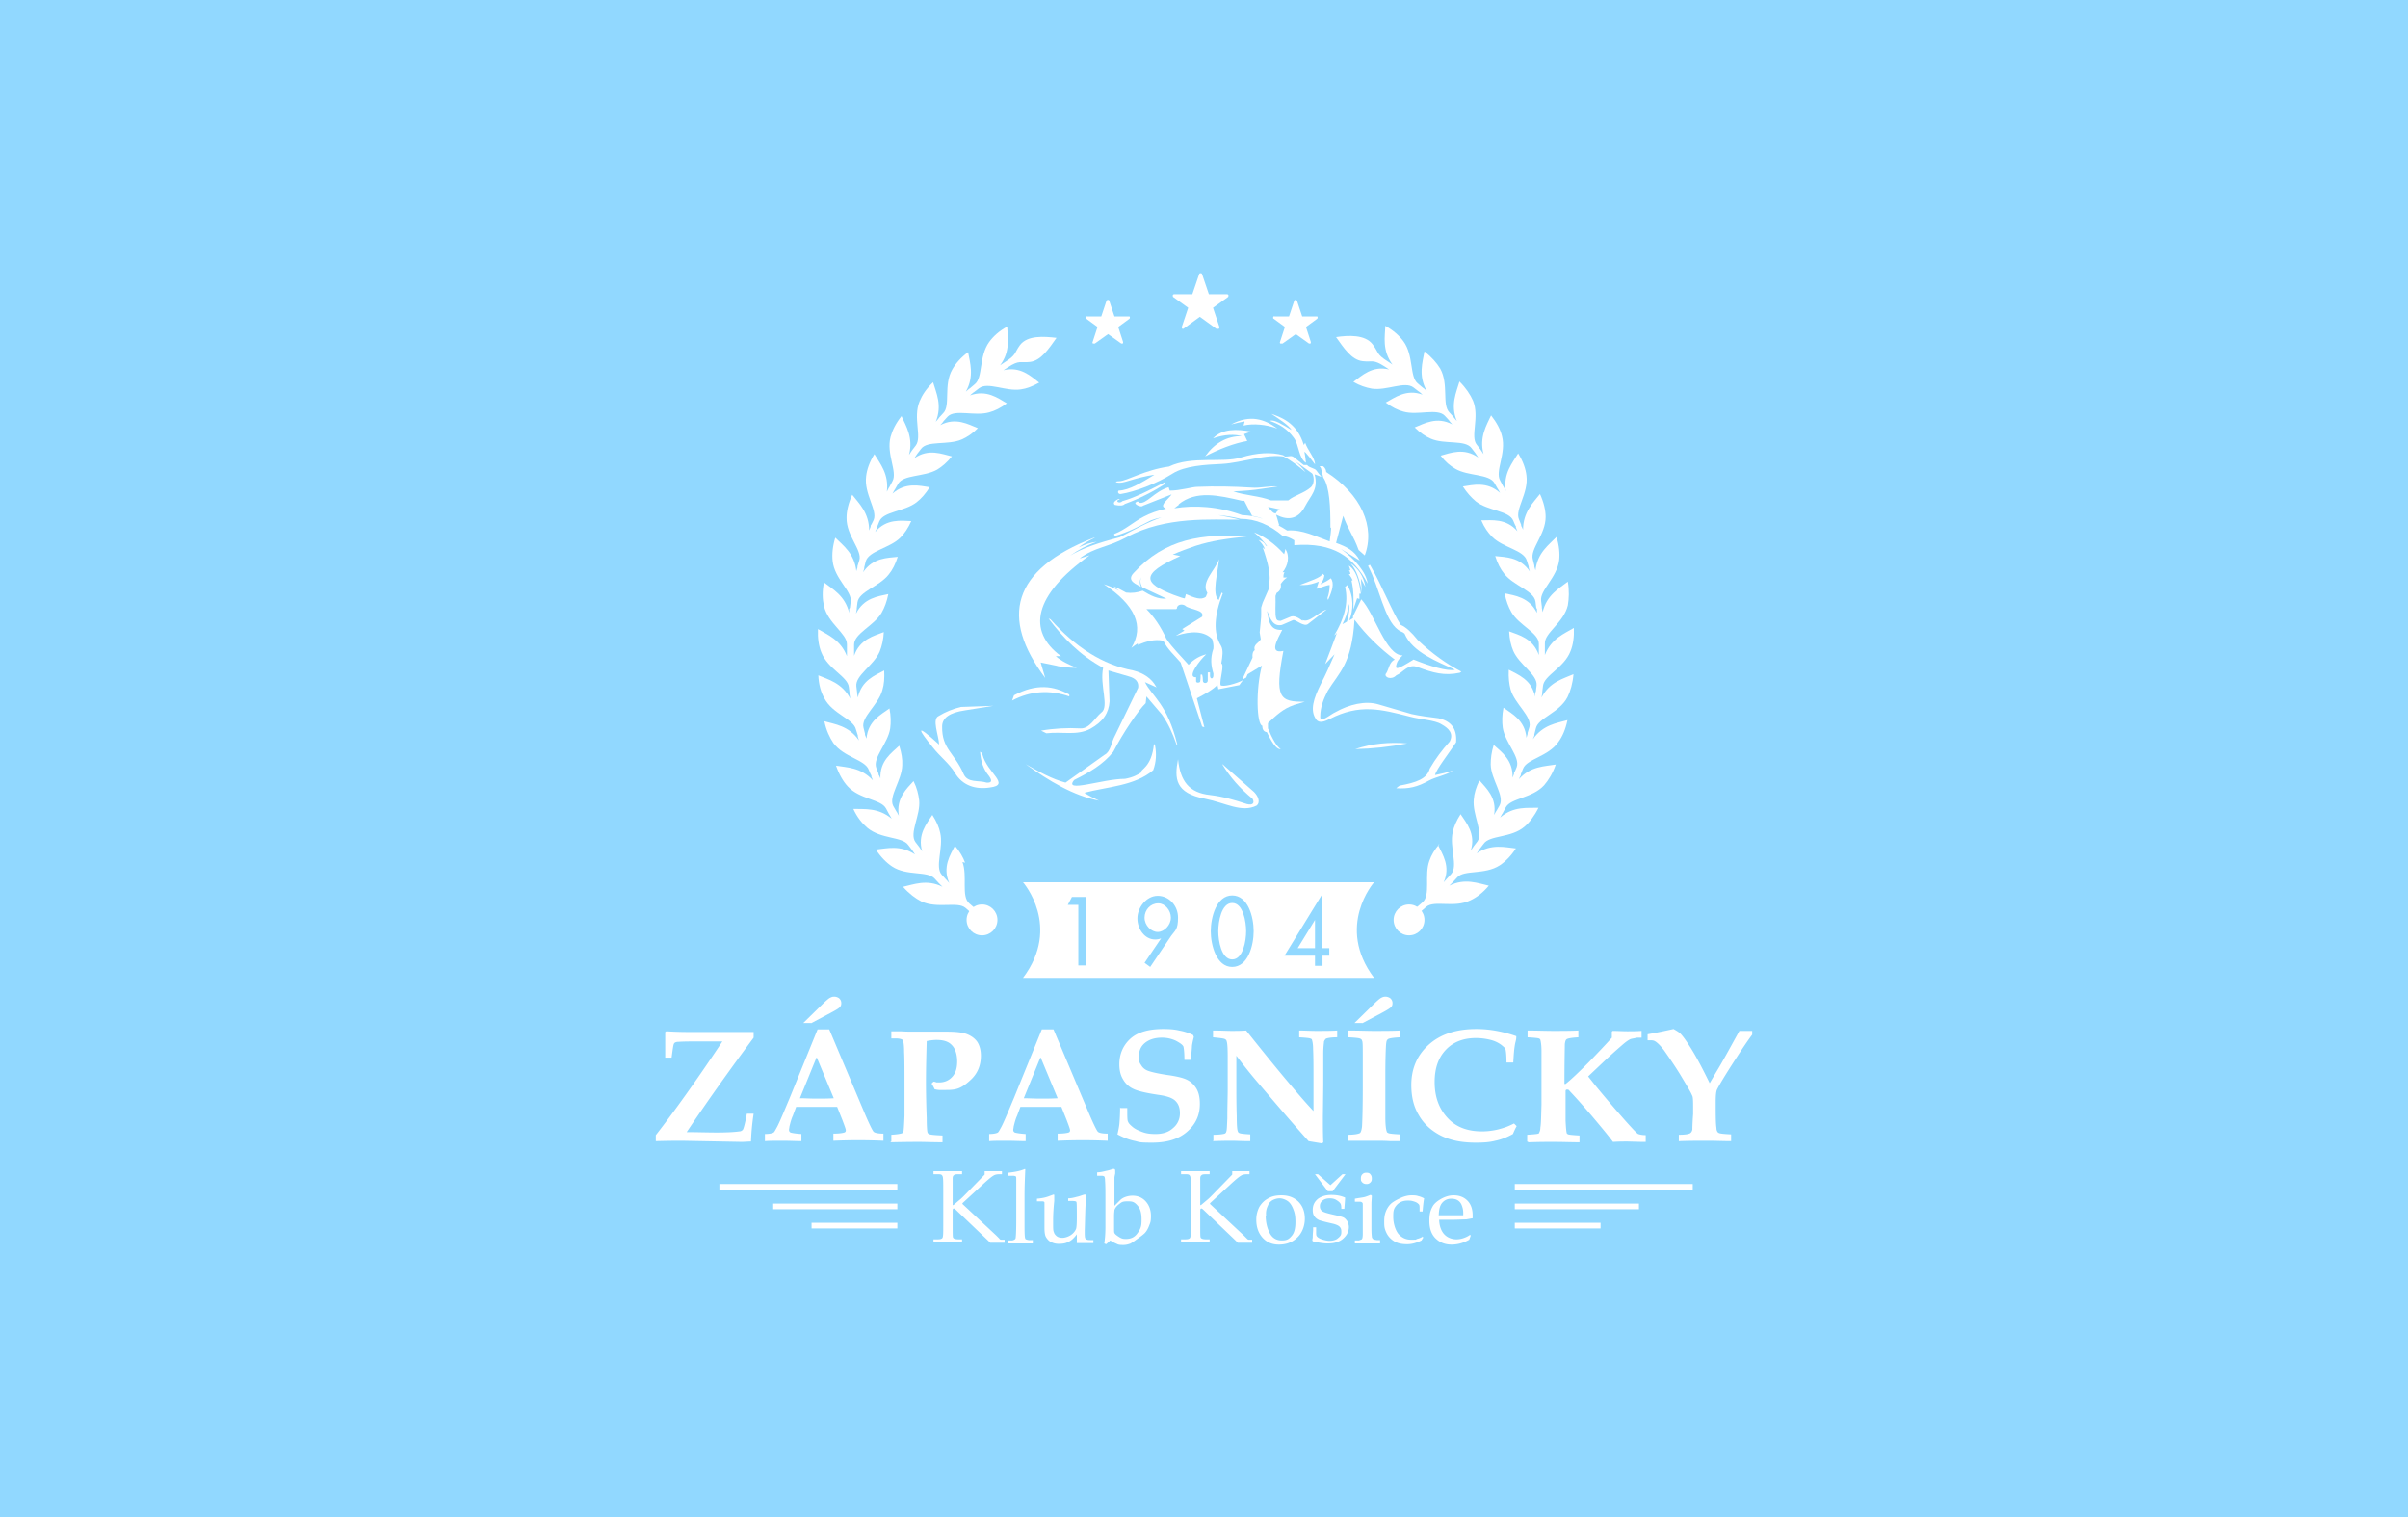 <svg xmlns="http://www.w3.org/2000/svg" viewBox="0 0 640 403.2"><!--Generator: Adobe Illustrator 29.8.1, SVG Export Plug-In . SVG Version: 2.1.1 Build 2)--><path fill="#91d8ff" d="M0 0h640v403.2H0z"/><g fill="#fff"><path fill-rule="evenodd" d="M255.8 229.1c1.4 3.8-.4 9.1 1.8 11l1.5 1.3c.9.7 0 2-1 1.2l-1.5-1.3c-2.1-1.8-7.4.3-11.7-1.7-1.6-.8-3.3-2.1-4.9-3.9 2.8-.6 6.3-2.1 10.5 0l-.8-.8-.2-.2-1.1-1.2c-1.9-2.1-7.4-.6-11.3-3.2-1.5-1-3-2.5-4.3-4.5 2.9-.3 6.5-1.3 10.4 1.3l-.6-.9-.2-.3-1-1.3c-1.6-2.3-7.2-1.5-10.9-4.6-1.4-1.2-2.7-2.8-3.7-5 2.9.1 6.6-.4 10.2 2.6l-.5-.9-.2-.3-.8-1.5c-1.3-2.5-7-2.4-10.2-5.9-1.2-1.3-2.3-3.2-3.1-5.5 2.8.5 6.6.4 9.8 3.9l-.4-1v-.3c-.1 0-.7-1.5-.7-1.5-1-2.7-6.6-3.3-9.4-7.1-1-1.5-1.9-3.4-2.4-5.8 2.8.8 6.5 1.2 9.2 5.1l-.3-1v-.3l-.5-1.6c-.6-2.8-6.2-4.1-8.4-8.3-.9-1.6-1.5-3.6-1.6-6.1 2.6 1.1 6.3 2 8.5 6.2l-.2-1.1v-.4l-.2-1.6c-.3-2.8-5.6-4.8-7.3-9.2-.7-1.7-1-3.8-.9-6.2 2.5 1.5 6 2.8 7.7 7.2v-3.2c0-2.8-5-5.5-6.1-10.1-.4-1.8-.5-3.9 0-6.3 2.3 1.8 5.6 3.5 6.7 8.1v-1.1c.1 0 .2-.3.2-.3l.2-1.6c.4-2.8-4.3-6-4.8-10.8-.2-1.8 0-3.9.7-6.2 2 2 5.1 4.2 5.6 8.9l.3-1v-.3l.5-1.6c.8-2.7-3.5-6.5-3.4-11.3 0-1.8.5-3.9 1.5-6.1 1.8 2.3 4.5 4.8 4.5 9.5l.4-1v-.3c.1 0 .8-1.5.8-1.5 1.1-2.6-2.6-6.9-2-11.6.2-1.8.9-3.8 2.2-5.9 1.5 2.5 3.9 5.3 3.3 10l.5-1 .2-.3.8-1.5c1.4-2.5-1.7-7.2-.5-11.8.5-1.8 1.4-3.6 2.9-5.5 1.2 2.6 3.2 5.8 2 10.3l.6-.9.2-.3 1-1.3c1.7-2.3-.8-7.3 1-11.7.7-1.7 1.8-3.4 3.6-5.1.8 2.8 2.5 6.1.7 10.5l.7-.8.2-.3 1.1-1.2c2-2 0-7.4 2.4-11.6.9-1.6 2.3-3.2 4.2-4.6.5 2.8 1.7 6.4-.6 10.5l.8-.7.3-.2 1.3-1.1c2.2-1.8 1-7.3 3.8-11.2 1.1-1.5 2.6-2.9 4.8-4.1.1 2.9.9 6.6-1.9 10.3l1.2-.8c3.2-2 2.5-2.4 4.1-4.6 2-2.6 6.3-2.3 9.7-1.9-2 2.8-4.1 6.1-7.1 6.4-2.6.3-2.7-.6-5.8 1.4l-1.2.8c4.5-1.1 7.3 1.6 9.5 3.3-1.8 1-3.4 1.6-4.9 1.8-4 .6-8.8-2.1-11.1-.3l-1.3 1-.3.2-.8.7c4.4-1.6 7.4.7 9.8 2.1-1.6 1.2-3.2 2-4.7 2.4-3.9 1.1-9-.9-11 1.1l-1.1 1.2-.2.3-.7.8c4.1-2.2 7.5-.2 10 .8-1.4 1.4-2.9 2.4-4.3 3-3.7 1.6-9.1.2-10.8 2.5l-1 1.3-.2.3-.6.9c3.8-2.7 7.4-1.1 10-.5-1.3 1.6-2.6 2.7-3.9 3.5-3.5 2-9 1.3-10.4 3.8l-.8 1.4-.2.3-.5.9c3.5-3.1 7.2-2.1 9.9-1.7-1.1 1.7-2.2 3-3.5 4-3.2 2.5-8.8 2.4-9.9 5.1l-.6 1.5v.3c-.1 0-.5 1-.5 1 3-3.6 6.9-3 9.6-2.9-.8 1.8-1.8 3.3-2.9 4.4-2.8 2.8-8.4 3.5-9.2 6.3l-.4 1.6v.3l-.3 1c2.6-3.9 6.5-3.8 9.2-4.1-.6 1.9-1.4 3.5-2.4 4.7-2.5 3.2-7.9 4.5-8.3 7.4l-.2 1.6v.3l-.2 1.1c2.1-4.2 5.9-4.6 8.6-5.2-.4 2-1 3.6-1.8 5-2 3.4-7.3 5.5-7.3 8.4v3c1.5-4.4 5.3-5.3 7.9-6.3-.1 2-.5 3.7-1.1 5.2-1.6 3.7-6.5 6.3-6.2 9.2l.2 1.6v.3l.2 1.1c1-4.6 4.6-5.9 7-7.2.1 2 0 3.7-.5 5.3-1.1 3.9-5.7 7.1-5 9.9l.4 1.6v.3l.4 1c.4-4.7 3.9-6.4 6.1-8 .4 2 .4 3.7.2 5.3-.6 4-4.7 7.8-3.7 10.5l.6 1.5v.3c.1 0 .5 1 .5 1-.2-4.7 3-6.8 5-8.7.6 1.9.9 3.6.8 5.2-.1 4-3.7 8.3-2.4 10.8l.8 1.4.2.3.5.9c-.8-4.6 2.1-7.2 3.9-9.2.9 1.8 1.3 3.5 1.5 5.1.4 4-2.7 8.7-1 11.1l1 1.3.2.3.6.9c-1.3-4.5 1.2-7.4 2.7-9.7q1.65 2.55 2.1 4.8c.9 3.9-1.5 9 .4 11.1l1.1 1.2.2.2.7.8c-1.9-4.3.3-7.5 1.5-9.9 1.3 1.5 2.2 3.1 2.7 4.5Z"/><circle cx="261" cy="244.5" r="4.1"/><path fill-rule="evenodd" d="M382.2 224.6c1.2 2.5 3.4 5.7 1.5 9.9l.7-.8.2-.2 1.1-1.2c1.9-2.1-.5-7.2.4-11.1q.45-2.25 2.1-4.8c1.5 2.3 4.1 5.2 2.7 9.7l.6-.9.2-.3 1-1.3c1.6-2.4-1.4-7.1-1-11.1.1-1.6.6-3.2 1.5-5.1 1.8 2.1 4.7 4.6 3.9 9.2l.5-.9.2-.3.8-1.4c1.3-2.6-2.3-6.8-2.4-10.8 0-1.6.2-3.3.8-5.2 2 1.8 5.2 4 5 8.7l.4-1v-.3c.1 0 .7-1.5.7-1.5 1-2.7-3.1-6.5-3.7-10.5-.2-1.5-.2-3.3.2-5.3 2.2 1.6 5.7 3.3 6.1 8l.3-1v-.3l.5-1.6c.7-2.8-3.9-6.1-5-9.9-.4-1.5-.6-3.2-.5-5.3 2.4 1.3 6.1 2.6 7 7.2v-1.1c.1 0 .2-.3.2-.3l.2-1.6c.3-2.9-4.6-5.5-6.2-9.2-.6-1.4-1-3.1-1.1-5.2 2.6 1 6.3 1.8 7.9 6.3v-3c0-2.9-5.3-4.9-7.3-8.4-.8-1.4-1.4-3-1.8-5 2.7.6 6.5 1 8.6 5.2v-1.1c-.1 0-.2-.3-.2-.3l-.2-1.6c-.4-2.9-5.8-4.2-8.3-7.4-1-1.2-1.8-2.8-2.4-4.7 2.7.3 6.6.2 9.2 4.1l-.3-1v-.3l-.5-1.6c-.8-2.8-6.3-3.4-9.2-6.3-1.1-1.1-2.1-2.5-2.9-4.4 2.7 0 6.6-.6 9.6 2.9l-.4-1v-.3c-.1 0-.7-1.5-.7-1.5-1.1-2.7-6.7-2.6-9.9-5.1-1.2-1-2.4-2.3-3.5-4 2.7-.4 6.4-1.4 9.9 1.7l-.5-.9-.2-.3-.8-1.4c-1.4-2.5-7-1.8-10.4-3.8-1.4-.8-2.7-1.9-3.9-3.5 2.6-.7 6.2-2.2 10 .5l-.6-.9-.2-.3-1-1.3c-1.7-2.3-7.1-.9-10.8-2.5-1.4-.6-2.9-1.6-4.3-3 2.5-1 5.9-3 10-.8l-.7-.8-.2-.3-1.1-1.2c-2-2.1-7.2 0-11-1.1-1.5-.4-3.1-1.2-4.7-2.4 2.4-1.3 5.5-3.7 9.8-2.1l-.8-.7-.3-.2-1.3-1c-2.3-1.8-7.1.9-11.1.3-1.6-.3-3.2-.8-4.9-1.8 2.2-1.6 5-4.4 9.5-3.3l-1.2-.8c-3.1-2-3.2-1.1-5.8-1.4-3-.3-5.1-3.6-7.1-6.4 3.3-.5 7.7-.7 9.7 1.9 1.7 2.2.9 2.6 4.1 4.6l1.2.8c-2.8-3.8-2-7.4-1.9-10.3 2.1 1.2 3.7 2.6 4.8 4.1 2.8 3.8 1.6 9.4 3.8 11.2l1.3 1.1.3.2.8.7c-2.3-4.1-1.1-7.6-.6-10.5 1.9 1.5 3.3 3.1 4.2 4.6 2.3 4.2.4 9.5 2.4 11.6l1.1 1.2.2.3.7.8c-1.8-4.3-.1-7.7.7-10.5 1.7 1.7 2.9 3.5 3.6 5.1 1.8 4.4-.8 9.5 1 11.7l1 1.3.2.3.6.9c-1.2-4.5.8-7.7 2-10.3 1.5 1.9 2.5 3.8 2.9 5.5 1.2 4.6-1.9 9.3-.5 11.8l.8 1.5.2.3.5 1c-.7-4.7 1.8-7.5 3.3-10 1.3 2.1 2 4.1 2.2 5.9.6 4.7-3.1 9-2 11.6l.6 1.5v.3c.1 0 .5 1 .5 1 0-4.7 2.7-7.2 4.5-9.5 1 2.2 1.5 4.3 1.5 6.1 0 4.7-4.2 8.5-3.4 11.3l.4 1.6v.3l.3 1c.5-4.7 3.6-6.8 5.6-8.9.7 2.3.9 4.4.7 6.2-.6 4.7-5.2 8-4.8 10.8l.2 1.6v.3l.2 1.1c1.1-4.6 4.4-6.3 6.7-8.1.4 2.4.3 4.5 0 6.3-1.1 4.6-6.2 7.3-6.1 10.1v3.1c1.7-4.4 5.2-5.7 7.7-7.2.1 2.4-.2 4.5-.9 6.2-1.7 4.4-7 6.4-7.3 9.2l-.2 1.6v.4l-.2 1.1c2.2-4.2 5.8-5 8.5-6.2-.2 2.4-.8 4.5-1.6 6.1-2.2 4.2-7.8 5.5-8.4 8.3l-.4 1.6v.3l-.4 1c2.7-3.9 6.4-4.3 9.2-5.1-.5 2.4-1.3 4.3-2.4 5.8-2.7 3.9-8.4 4.5-9.4 7.1l-.6 1.5v.3c-.1 0-.5 1-.5 1 3.1-3.5 6.9-3.4 9.8-3.9-.8 2.3-1.9 4.1-3.1 5.5-3.2 3.5-8.9 3.4-10.2 5.9l-.8 1.5-.2.3-.5.9c3.6-3.1 7.3-2.5 10.2-2.6-1.1 2.2-2.4 3.9-3.7 5-3.6 3.1-9.3 2.2-10.9 4.6l-1 1.3-.2.3-.6.9c3.9-2.6 7.5-1.6 10.4-1.3-1.3 2-2.8 3.5-4.3 4.5-4 2.6-9.5 1.1-11.3 3.2l-1.1 1.2-.2.2-.8.8c4.2-2.1 7.7-.6 10.5 0-1.6 1.9-3.2 3.1-4.9 3.9-4.3 2.1-9.5-.1-11.7 1.7l-1.5 1.3c-1 .8-1.9-.5-1-1.2l1.5-1.3c2.2-1.9.4-7.2 1.8-11q.75-2.25 2.7-4.5Z"/><circle cx="374.5" cy="244.5" r="4.1"/><path d="M174.3 303.4v-1.7c4.6-5.9 10.6-14.2 17.7-24.9h-5.2c-2.8 0-4.9 0-6.4.1-.7 0-1.1.2-1.2.4-.2.2-.3.9-.5 2.3l-.2 1.5h-1.7v-6.8l.3-.2c3 .2 5.6.2 7.9.2h15.3v1.5c-6.1 8.2-12.1 16.6-17.8 25.1 2.9 0 5.5.1 8 .1s4.6-.1 6-.3c.4 0 .7-.2.9-.4s.5-1.3.9-3.2l.2-1.1h1.8c-.3 2-.6 4.5-.7 7.4-.8 0-1.7.1-2.5.1l-15.8-.3c-1.1 0-3.4 0-7 .1Zm28.9-2c1.3 0 2.1-.2 2.4-.4.2-.1.5-.7 1-1.6.9-1.8 1.9-4.3 3.3-7.6l7.4-18.2h3.1l9.5 22.5c1.2 2.8 2 4.4 2.3 4.7s1.2.5 2.6.5v1.9c-4.4-.2-8.9-.2-13.3 0v-1.9c1.7 0 2.6-.2 2.9-.3s.4-.3.4-.6-.3-1.1-.9-2.7l-1.4-3.5h-10.9l-.9 2.4c-.3.6-.6 1.6-.9 2.9 0 .3-.1.5-.1.8s.1.5.4.7c.3.1 1.3.3 2.9.4v1.9c-1.4 0-3.1-.1-5.1-.1s-3.5 0-4.6.1v-1.9Zm13.8-20.3-4.4 10.8c1.3 0 2.7.1 4.3.1s3.2 0 4.7-.1l-4.5-10.8Zm-1.4-9.2h-2.1l4.8-4.7c1.1-1.1 1.9-1.8 2.3-2 .6-.3.8-.3 1.2-.3s1 .2 1.3.5.5.7.5 1.2-.1.8-.4 1.1c-.4.4-1.1.8-2.6 1.6l-5.1 2.7Zm21.3 31.5v-1.8c1.7-.1 2.6-.3 2.8-.4.2 0 .3-.3.4-.4.1-.3.2-1.8.3-4.3v-7.4c0-4.5 0-7.6-.1-9.5 0-1.9-.2-3-.4-3.2s-.8-.4-1.8-.4h-1.2v-1.9h2.4c1.5.1 2.6.1 3.5.1h8.8c2.5 0 4.3.2 5.5.7q1.8.75 2.7 2.1.9 1.5.9 3.6c0 2.6-.9 4.8-2.8 6.5-2.8 2.6-4.2 2.6-7 2.6h-1.2c-.4 0-.9-.1-1.3-.2-.2-.5-.5-1-.8-1.5l.5-.5c.3 0 .6.1.8.2h.7c1.4 0 2.6-.5 3.5-1.5s1.3-2.3 1.3-4.1-.5-3.4-1.4-4.3c-.9-1-2.3-1.4-4.1-1.4-.7 0-1.6.1-2.6.3-.1 3.6-.2 7.3-.2 10.9 0 1 0 4.2.2 9.6 0 2.1.1 3.4.2 3.7 0 .2.2.4.4.5.3.2 1.5.3 3.6.4v1.8c-2.5 0-4.6-.1-6.2-.1-.8 0-3.3 0-7.7.1Zm25.9-2c1.3 0 2.1-.2 2.4-.4.2-.1.5-.7 1-1.6.9-1.8 1.9-4.3 3.3-7.6l7.4-18.2h3.1l9.5 22.5c1.2 2.8 2 4.4 2.3 4.7s1.2.5 2.6.5v1.9c-4.4-.2-8.9-.2-13.3 0v-1.9c1.7 0 2.6-.2 2.9-.3s.4-.3.4-.6-.3-1.1-.9-2.7l-1.4-3.5h-10.9l-.9 2.4c-.3.6-.6 1.6-.9 2.9 0 .3-.1.5-.1.8s.1.5.4.7c.3.1 1.3.3 2.9.4v1.9c-1.4 0-3.1-.1-5.1-.1s-3.5 0-4.6.1v-1.9Zm13.7-20.3-4.4 10.8c1.3 0 2.7.1 4.3.1s3.2 0 4.7-.1l-4.5-10.8Zm21.3 13.4h1.8c0 2.1 0 3.3.2 3.6.2.5.5.8 1.2 1.4s1.6 1 2.7 1.4 2.2.5 3.4.5c2 0 3.5-.5 4.7-1.6 1.2-1 1.8-2.4 1.8-3.9s-.4-2.5-1.2-3.3-2.3-1.3-4.5-1.6c-3.3-.5-5.5-1-6.7-1.6-1.1-.5-2.1-1.4-2.7-2.5-.7-1.1-1-2.5-1-4 0-2.6.9-4.9 2.8-6.7s4.8-2.7 8.9-2.7c1.6 0 3 .1 4.2.4 1.2.2 2.5.6 3.7 1.2l.2.5c-.2.8-.4 1.6-.5 2.4 0 .7-.2 1.9-.2 3.7h-1.8c0-2.1-.2-3.4-.3-3.6-.3-.5-.9-.9-2-1.5-1.1-.5-2.3-.8-3.7-.8-1.9 0-3.4.5-4.5 1.4s-1.6 2.1-1.6 3.6.2 1.7.6 2.3q.6 1.05 1.8 1.5c.8.3 2.4.7 5 1.1 2.3.3 3.9.7 4.7 1 1.4.5 2.4 1.4 3.1 2.5s1 2.5 1 4.2c0 3-1.1 5.4-3.4 7.4s-5.4 2.9-9.3 2.9-3.3-.2-4.8-.5c-1.4-.3-2.9-.9-4.4-1.7.2-.9.4-1.8.5-2.7.1-1.1.2-2.6.2-4.5Zm24.7 8.9v-1.8c1.7 0 2.7-.2 3-.3.2-.1.4-.3.4-.5.2-.3.2-1.5.3-3.5 0-3.4.1-5.9.1-7.6v-8.9c0-2.3-.1-3.7-.3-4.1 0-.2-.2-.4-.4-.5-.3-.2-1.3-.3-3.2-.5v-1.8c2.2 0 3.8.1 4.8.1 1.2 0 2.5 0 4-.1 3.6 4.5 7.2 9 10.9 13.4 2.7 3.2 5 5.9 7 8V287c0-3.1 0-5.9-.1-8.1 0-1.4-.2-2.2-.3-2.5 0-.2-.2-.3-.5-.4s-1.2-.2-2.9-.3v-1.8c1.5 0 3 .1 4.5.1 2.1 0 3.9 0 5.6-.1v1.8c-1.6 0-2.5.2-2.8.3-.2 0-.3.2-.4.3s-.2.3-.3.5c0 .3-.2 1.4-.2 3.2v8.4l-.1 8.4c0 2.3 0 4.5.1 6.8l-.3.3-3.6-.6c-3.6-4-7.9-9-13-15-2.6-3-4.6-5.6-6.2-7.7v8.1c0 2.2 0 4.9.1 8 0 2.3.1 3.6.3 4 0 .2.2.3.3.4.3.2 1.3.3 3 .4v1.8c-2.3 0-3.9-.1-4.8-.1-.8 0-2.5 0-5.2.1Zm35.8 0v-1.8c1.9 0 3-.3 3.2-.5s.4-.8.5-1.7c.1-1.8.2-5.3.2-10.3v-8.4c0-2.5 0-3.9-.2-4.1 0-.2-.2-.4-.4-.5-.3-.2-1.4-.3-3.2-.4v-1.8c2.9 0 5.1.1 6.6.1 2.6 0 5 0 7.1-.1v1.8c-1.9.1-3 .3-3.2.5-.4.3-.4.6-.5 1.3-.1 1.3-.2 4.1-.2 8.1V297c0 2.1.2 3.4.4 3.8 0 .2.3.3.5.4.3.1 1.2.2 2.9.3v1.8h-2.5c-1.4-.1-2.8-.1-4.2-.1h-7.1v.1Zm3.8-31.5H360l4.8-4.7c1.1-1.1 1.9-1.8 2.3-2 .6-.3.8-.3 1.2-.3s1 .2 1.3.5.5.7.5 1.2-.1.8-.4 1.1-1.1.8-2.6 1.6L362 272Zm40.5 26.9.5.5c-.4.7-.7 1.4-1 2.1-1.6.9-3.2 1.5-4.7 1.8-1.5.4-3.2.5-5.2.5-3.7 0-6.7-.6-9.3-1.9-2.5-1.3-4.5-3.1-5.8-5.4-1.4-2.3-2-5-2-8 0-4.3 1.5-7.9 4.6-10.7s7.3-4.2 12.7-4.2c3.6 0 7.2.7 10.6 1.9v.3c0 .7-.3 1.4-.4 2.2-.2 1.2-.3 2.7-.4 4.5h-1.8c0-2.2-.2-3.4-.3-3.6 0-.2-.5-.6-1.1-1.1-.7-.5-1.6-1-2.8-1.3a16 16 0 0 0-3.9-.5c-3.3 0-6 1-8 3.1s-3 4.9-3 8.6c0 4 1.2 7.2 3.6 9.7 2.2 2.3 5.2 3.4 9 3.4 1.5 0 2.9-.2 4.2-.5 1.9-.5 2.7-.8 4.3-1.6Zm3.3 4.6v-1.8c1.7-.1 2.7-.2 2.9-.3.2 0 .3-.2.3-.3.1-.2.3-.6.3-1.3.2-1.1.2-3.1.3-6.1v-14.2c0-1.7-.2-2.7-.3-3 0-.2-.2-.3-.4-.4q-.45-.15-3-.3v-1.8c2.5 0 4.8.1 6.8.1s4.6 0 6.7-.1v1.8c-1.8.1-2.8.3-3.1.5s-.4.6-.5 1.3c0 .9-.1 4.4-.1 10.6h.3c1.4-1.1 3.4-3 6.1-5.7 2.6-2.7 4.7-4.9 6.2-6.6v-1.6l.2-.2c1.3 0 2.6.1 3.9.1 1.1 0 2.4 0 3.8-.1v1.8h-1.2c-.9.2-1.6.3-1.8.4-.6.3-1.3.8-2.2 1.6-1.4 1.2-3.2 2.8-5.3 4.8l-3.7 3.5 1.9 2.4c2.3 2.8 5 6 8.1 9.5 1.8 2 2.9 3.2 3.3 3.4.3.1.9.3 2 .3v1.8h-1.1l-3.7-.1c-1 0-2.3 0-3.9.1-1.1-1.5-3-3.8-5.7-7-1.9-2.2-3.8-4.4-5.8-6.5-.2-.3-.4-.4-.5-.4h-.2c-.2 0-.3 0-.4.3v8c.1 1.9.2 2.9.3 3.2 0 .2.2.3.4.4q.45.15 3 .3v1.8c-2.1 0-4.4-.1-6.9-.1s-3.5 0-6.6.1Zm40.3 0v-1.8c1.4 0 2.4-.1 3-.4.3-.2.5-.5.6-1 0-.1 0-1.5.2-4.1v-1.5c0-1.9 0-3.1-.3-3.5-.3-.8-1.4-2.6-3.2-5.6-1.8-2.9-3.3-5-4.2-6.3-1-1.3-1.8-2.1-2.5-2.5-.2-.1-.5-.2-.9-.2h-1v-1.6c2.3-.4 4.6-.9 6.9-1.4.7.4 1.4.8 1.8 1.2q1.05 1.05 3 4.2t4.8 9l1.7-2.9c1.6-2.6 3.6-6.3 6.2-11h3.4v1c-.7.9-2.1 2.9-4.1 6-3.2 4.9-4.9 7.8-5.3 8.7-.2.5-.3 1.6-.3 3.2 0 3.3 0 5.6.2 6.9 0 .7.3 1.2.6 1.3.3.2 1.4.3 3.3.4v1.8c-2.1 0-4.1-.1-6.2-.1-2.3 0-4.8 0-7.6.1ZM255.8 320l9 8.4.8.8c.1.2.3.3.5.3h.9v.8h-3.8l-9.1-8.7c-.3-.3-.5-.4-.6-.4-.2 0-.3.2-.3.5v4c0 2 0 3 .1 3.2.1.3.6.5 1.4.5h1v.8h-7.6v-.8h1.1c.7 0 1.1-.1 1.3-.4.2-.4.2-1.4.2-3.4v-8.9c0-2.4 0-3.8-.2-4.1-.2-.5-.6-.5-1.3-.5h-1.1v-.8h7.6v.8h-1.1c-.6 0-1 .1-1.1.3-.2.1-.3.4-.3.8v7.1h.2c.6-.5 1.3-1.1 1.9-1.6.9-.8 1.7-1.7 2.6-2.6l3.8-3.9v-.9h4.6v.8h-.7c-.6 0-1.2.1-1.6.4-.4.2-1.5 1.1-3.1 2.6l-5.1 4.7Zm16.7-9.2c-.1 2.3-.2 4.7-.2 7v6.8c0 2.7 0 4.2.2 4.6 0 .2.4.3.9.4h1.1v.9h-6.6v-.8h1.1c.5-.1.8-.3.9-.5.1-.3.2-1.9.2-4.7v-11c0-.4 0-.7-.1-.8s-.4-.2-.9-.2H268v-.8c1.8-.2 3.3-.5 4.4-1l.2.2Zm13.7 19.6V328c.1 0-.6.8-.6.8-.6.7-1.2 1.1-1.9 1.4-.6.3-1.4.4-2.3.4s-1.5-.2-2.1-.5-1-.8-1.3-1.3-.4-1.4-.4-2.5v-6.7c-.1-.3-.4-.3-.8-.3h-1.2v-.7c1.2-.1 2.3-.3 3.3-.7l1.1-.4c.2 0 .2.1.2.3v1.4c-.2 1.9-.3 3.6-.3 5.2 0 2.4 0 2.6.2 3.1.1.4.4.8.8 1.1s.9.4 1.5.4 1.6-.3 2.3-.8 1.1-1.1 1.3-1.6c.1-.3.2-1.2.2-2.8 0-2.6 0-4-.1-4.3 0-.2-.5-.3-1.2-.3h-1v-.7c.8 0 1.6-.2 2.3-.4.6-.1 1.3-.4 2-.6h.2c.2 0 .2 0 .2.3v1.2c-.2 2.7-.2 5.3-.3 8 0 1.3 0 2 .2 2.2.2.3.6.4 1.3.4h.8v.8h-4.5Zm5.4-18.1v-.7c.8 0 1.6-.2 2.4-.4.6-.1 1.2-.3 1.8-.5h.3c.2 0 .3.2.3.5v.7c-.1.5-.2.9-.2 1.1v7.5l1.6-1.6c.3-.3.8-.6 1.4-.8q.9-.3 1.8-.3c1.4 0 2.6.5 3.5 1.5s1.4 2.3 1.4 3.9-.2 1.8-.5 2.6-.7 1.5-1.2 2c-.2.2-.8.7-1.8 1.4-1.5 1.1-1.6 1.1-1.9 1.3-.5.2-1.2.4-1.9.4s-1.3 0-1.8-.3c-.5-.2-1.1-.5-1.7-.9l-1.1 1-.5-.2c.2-1.4.3-2.8.3-4.3v-8.4c0-1.3 0-2.6-.1-4 0-.6-.1-1-.2-1.1s-.4-.2-.8-.2h-1.1Zm4.5 13.8c0 1 0 1.5.1 1.6.1.3.5.6 1.1 1 .9.6 1.3.6 2 .6q1.95 0 3-1.5c1.1-1.5 1.1-2.3 1.1-3.8s-.3-2.7-1-3.5c-1-1.2-1.6-1.2-2.8-1.2s-1.5.2-2.1.7c-.6.4-1.1 1-1.3 1.6 0 .2-.1.8-.1 1.6v3Zm25.5-6.1 9 8.4.8.8c.2.2.3.3.5.3h.9v.8H329l-9.1-8.7c-.3-.3-.5-.4-.6-.4-.2 0-.3.2-.3.5v4c0 2 0 3 .1 3.2.1.3.6.5 1.4.5h1v.8h-7.6v-.8h1.1c.7 0 1.1-.1 1.3-.4.2-.4.2-1.4.2-3.4v-8.9c0-2.4 0-3.8-.2-4.1-.2-.5-.6-.5-1.3-.5h-1.1v-.8h7.6v.8h-1.1c-.6 0-1 .1-1.1.3-.2.1-.3.4-.3.8v7.1h.2c.6-.5 1.3-1.1 1.9-1.6.9-.8 1.7-1.7 2.6-2.6l3.8-3.9v-.9h4.6v.8h-.7c-.6 0-1.2.1-1.6.4-.4.2-1.5 1.1-3.1 2.6l-5.1 4.7Zm12.3 4.1c0-1.2.3-2.3.8-3.3.6-1 1.4-1.8 2.4-2.3 1-.6 2.2-.8 3.5-.8 1.9 0 3.4.6 4.5 1.7s1.7 2.6 1.7 4.5-.7 3.9-2.2 5.2c-1.3 1.2-2.9 1.7-4.7 1.7s-3.2-.6-4.3-1.8-1.7-2.8-1.7-4.8Zm2.5-1c0 1.8.4 3.4 1.1 4.7s1.8 1.9 3.2 1.9 1.9-.4 2.6-1.2 1-2 1-3.7-.2-2.5-.6-3.5-.9-1.7-1.5-2.1-1.4-.7-2.1-.7-1.3.2-1.9.5c-.5.3-1 .8-1.2 1.4-.4.8-.6 1.7-.5 2.6Zm13.4 3.3v.9c0 .7 0 1.1.2 1.3.2.3.7.6 1.3.8s1.4.4 2.1.4 1.7-.2 2.2-.7c.9-.7.9-1.1.9-1.8s-.2-1-.5-1.3-1-.6-1.9-.8c-1.8-.4-2.9-.7-3.5-.9-.6-.3-1-.6-1.3-1.1-.3-.4-.4-1-.4-1.6 0-1.2.4-2.1 1.3-2.9.9-.7 2.1-1.1 3.6-1.1s2.5.2 3.7.7c0 .6-.1 1.6-.2 3h-.8q0-1.2-.3-1.5c-.2-.3-.6-.6-1.1-.9s-1.1-.4-1.7-.4c-.8 0-1.4.2-1.9.6s-.7.9-.7 1.5.2 1 .6 1.3 1.4.6 3.2 1c1.3.3 2.1.5 2.5.7s.7.6 1 1c.2.4.4 1 .4 1.5 0 1.2-.5 2.2-1.5 3.1s-2.4 1.3-4.1 1.3c-1.1 0-2.3-.2-3.7-.5-.2 0-.4-.2-.4-.3v-.2c0-.1.1-.4.1-.7 0-.9.1-1.5.1-2v-.6h.8Zm7.8-14.3-3.4 4.5h-1.3l-3.4-4.5h.8l3.3 2.9 3.2-2.9zm6.7 5.5.3.2c0 .7-.1 1.5-.1 2.2v5.7c0 1.1 0 2.1.1 2.9 0 .3.1.5.3.7s.5.2 1 .3h.9v.9h-6.7v-.8h1.1c.4-.2.7-.2.8-.4.1-.1.2-.6.2-1.3v-7.8c0-.3 0-.5-.2-.6-.2-.2-.4-.2-.9-.2h-1v-.8c1.1-.2 1.9-.3 2.4-.4s1.2-.4 2-.7m-1.3-5.8c.4 0 .8.1 1 .4.3.3.4.7.4 1.1 0 .6-.1.8-.4 1.1s-.6.4-1 .4-.8-.1-1.1-.4c-.4-.4-.4-.6-.4-1.1s.1-.8.4-1.1.6-.4 1.1-.4m14.7 16.9.4.3-.5.8c-1.2.6-2.5 1-3.8 1s-2.4-.2-3.3-.7-1.6-1.2-2.1-2.1c-.7-1.4-.7-2-.7-3.3s.2-2.1.6-3c.4-.8.9-1.5 1.6-2s1.5-.9 2.6-1.4c.8-.3 1.6-.5 2.4-.5.7 0 1.3 0 1.8.2.5.1 1 .3 1.6.6-.2 1.2-.3 2.3-.4 3.5h-.8v-.7c0-.6 0-1-.2-1.2s-.5-.5-1.1-.7c-.9-.3-1.2-.3-1.9-.3-1.2 0-2.1.4-2.8 1.1-1 1.1-1 1.8-1 3.3s.5 3.4 1.4 4.5q1.35 1.5 3.3 1.5c1.95 0 1.1 0 1.6-.2q.75-.15 1.5-.6Zm4.6-4.6c0 1.7.5 3.1 1.3 4s2 1.4 3.3 1.4q.9 0 1.8-.3c.6-.2 1.3-.5 1.8-.9l.2.2-.4 1.1c-1.4.8-3 1.3-4.7 1.3-1.8 0-3.2-.6-4.3-1.7s-1.6-2.7-1.6-4.6.3-2.8.9-3.9c.4-.7 1.2-1.4 2.3-2s2.2-.9 3.2-.9c1.6 0 2.8.5 3.7 1.4s1.4 2.2 1.4 3.9v.8c-.6.1-1.1.2-1.7.3-.9 0-2.3.1-3.9.1h-3.3Zm0-1h6.4v-.7c0-.8-.2-1.5-.5-2.2-.2-.4-.5-.8-1-1.1s-1.1-.4-1.7-.4c-1 0-1.8.4-2.4 1.1s-.9 1.9-.9 3.4Z"/><path fill-rule="evenodd" d="M314.6 87.4h-.3c-.2-.1-.2-.3-.2-.5l1.7-5.1-3.9-2.8c-.2-.1-.2-.3-.2-.5s.2-.3.4-.3h4.8l1.8-5.3c0-.2.2-.3.4-.3s.4.1.4.3l1.8 5.3h4.8c.2 0 .4.1.4.3s0 .4-.2.5l-3.9 2.8 1.7 5.1c0 .2 0 .4-.2.5h-.6l-4.4-3.2-4.4 3.2h-.3Zm25.9 3.9h-.2c-.1 0-.2-.3-.1-.4l1.3-4-3-2.2c-.1 0-.2-.3-.1-.4 0-.2.2-.3.4-.2h3.8l1.4-4.2c0-.1.2-.2.3-.2.2 0 .3.1.4.2l1.4 4.2h3.8c.2 0 .3 0 .3.2s0 .3-.1.4l-3 2.2 1.3 4c0 .1 0 .3-.1.4h-.4l-3.5-2.5-3.5 2.5h-.2m-50 0h-.2c-.1 0-.2-.3-.1-.4l1.3-4-3-2.2c-.1 0-.2-.3-.1-.4 0-.2.2-.3.3-.2h3.8l1.4-4.2c0-.1.2-.2.4-.2s.3.1.3.2l1.4 4.2h3.8c.2 0 .3 0 .3.2s0 .3-.1.4l-3 2.2 1.3 4c0 .1 0 .3-.1.4h-.4l-3.5-2.5-3.5 2.5h-.2Z"/><path d="M402.6 319.9h33v1.5h-33zM238.5 325h-22.8v1.5h22.8zm0-10.3h-47.3v1.5h47.3zm0 5.2h-33v1.5h33zm164.1 5.1h22.8v1.5h-22.8zm0-10.3h47.3v1.5h-47.3zM344.9 252h4.6v-7.5zm-37.1-11.9c-2 0-3.6 1.7-3.6 3.8s1.8 3.8 3.5 3.8 3.5-1.8 3.5-3.8-1.6-3.8-3.3-3.8Zm19.7-.1c-2.9 0-3.7 5-3.7 7.5s.8 7.5 3.7 7.5 3.7-5 3.7-7.5-.8-7.5-3.7-7.5"/><path d="M365.2 234.5h-93.3s10.3 11.7 0 25.4h93.3c-10.3-13.7 0-25.4 0-25.4m-76.7 22.1h-1.9v-16.1h-2.8l1.1-2.1h3.7v18.2Zm22.8-7.9-5.6 8.3-1.5-1.1 4.4-6.5c-.5.2-1 .3-1.6.3-2.7 0-4.7-2.7-4.7-5.6s2.4-6 5.4-6 5.4 2.6 5.4 5.8-.8 3.4-1.8 4.8m16.2 8.3c-4.2 0-5.7-5.8-5.7-9.5s1.5-9.5 5.7-9.5 5.7 5.7 5.7 9.5-1.5 9.5-5.7 9.5m25.9-3h-1.9v2.7h-2V254h-8.1l10-16.3V252h1.9v2Zm-54.3-120.1c3.8-1.4 7.3-3.2 10.6-5.3v-.5c-3.7 1.9-7.8 4.1-11.4 5.1-.7.8-2.2 0-.7-.5.2 0-.1-.1-.3-.1-.8.4-1.7 1-1 1.6q2.1.45 2.7-.3m33.1 8.7c-12.7-.9-22.5.6-30.8 9.7-2 2.1.8 3 2 3.7-.5-.8-.4-1.7 0-2.6-.3.9-.3 1.7.3 2.7l6.4 3c-2.2.2-4.2-.8-6.3-2.1-1.4.5-2.9.7-4.4.5-1.1-.6-2.2-1.2-3.4-1.7l1.5 1.2c-1.3-.7-2.6-1.3-4-1.7 8.3 5.5 10.8 11.1 7.3 16.9.6-.5 1.1-.8 1.7-1.2v.4c2.2-.9 4.4-1.6 6.8-1.1 1.1 2.3 3 3.9 4.6 5.8l5.7 17 .6.2-2-7.7c2.3-1.2 4.4-2.4 5.5-3.6 0 .4.2.8.2 1.2l5.6-1.1s.7-1.1 1.1-1.4c-1.7 1-5.6 2-6.1 1.4-.3-1.5 1.1-5.3.2-5.8.3-1.8.6-3.5-.1-4.7-2.1-3.4-1.8-8 .5-13.9l-.3-.2-.8 2c-1.9-1.6-.2-7.3.1-10.9-1 3-4.9 6.1-3.1 9l-.4 1c-1.2 1-3.1.3-5.3-.7l-.3 1.1c0 .2-1.6-.4-3-.9-8-3.1-9-5.5 1.8-10.3l-2-.4c2-.9 4-1.6 6-2.3 4.4-1.4 8-1.9 14.5-2.6m-19.4 19.2c0-.9 1.1-1.3 2.1-.8.7.7 2.2.9 3.2 1.3.9.3 1.8.8 1.4 1.7l-5.3 3.3.6.4-2.3 1.4c4.2-1.4 7.6-1.3 9.7.9.2.8.4 1.5.3 2.5-.9 2.6-.6 4.6 0 6.6v.5c0 1-.8 1.1-.9.2v-1h-.6v2.2c0 .8-1.3.9-1.3 0 0-.4 0-.9-.2-1.6h-.4c0 .6 0 1.2-.1 1.8 0 .4-1.1.5-1.1 0V180c-2.7.2 1.1-4.7 2.7-6.1-1.6.4-3.2 1.2-4.7 2.8-2-2.3-4.3-4.5-5.9-6.9-1.5-3.3-3.3-5.9-5.3-7.9h7.9Zm40.2-2.3c1.1-2.4 1.7-4.4.7-5.7-.7.6-1.7 1.1-2.8 1.6.7-.8 1-1.6 1.1-2.4l-.5-.4c-.3 1-3.5 2-6.1 3h1.1c1.4 0 2.7-.4 4-.9l-.6 1.9c1.2-.3 2.7-1 3.5-1 0 1.2-.2 2.4-.6 3.5l.2.5Z"/><path d="M306.8 126.2c-3.3 2-6.6 4.1-9.5 4.2-.4.5.1 1 .6.9 3.8-.6 9.6-2.8 13.7-5.4 3.3-2.1 8.7-2.4 13.2-2.6 5.3-.3 11.9-2.8 16.8-1.9.2 0-.6-.3-.5-.4-3.2-.9-7-.7-11.3.6-4.7 1.5-13.1-.5-19.1 2.4-6.5.9-11.1 3.8-13.2 3.9-1.2 0-1.3.4.2.4 1.4 0 4.3-1.4 9-2.1Zm18.1 77c2 3.3 4.6 6.3 8 9.1.6 1.1.1 1.8-1.5 1.4-3.3-1.1-6.4-2-9.8-2.4-5.6-.6-7.9-3.7-8.5-9.5-1 5.1-.8 9 7.2 10.5 5.5 1.1 9.7 3.8 13.7 1.8 1-.8.5-2.4-.7-3.6l-8.4-7.4Zm12.7-91.3c2.3.8 4.5 2 6.3 4.5 1.4 1.9 1.2 5.3 3.2 6.6 0 0-.2-2-.4-2.8s2.8 3.2 2.8 3.2c0-1.7-2-3.8-2.6-5.7 0-.2-.3.7-.4.5-1.6-5.2-5-7-8.6-8.2 2.1 1.4 4.5 2.9 5.4 4.3-2.5-1.5-4.5-2.8-5.7-2.5Zm-30.4 70.5c-1.1-2-3.2-3.5-6-4.2-8.1-1.5-15.4-6.2-22-13.6l-.5-.2c3.9 5.2 8.4 9.8 14.5 13.1-1 4.5 1.7 10.4-.5 11.9-1.7 1.4-3.1 4.3-5.5 4.2-3.5-.2-7.1 0-10.5.6l1.4.7c4.3-.5 8.1.7 11.7-1.2 3.4-1.9 4.9-4.2 5.1-7.3l-.3-8.2 5.5 1.6q2.7.75 2.4 3l-6.2 12.8c-.9 1.6-1.1 4.2-2.7 5l-10.4 7.4c-3.5-.9-7.1-2.9-10.6-4.9 6.1 4.4 12.7 8.4 19.5 9.7-1.3-.6-2.7-1.3-3.9-2.1 6-1.6 13.4-1.8 18.3-6 .8-2.2.9-4.3.5-6.5l-.3-.5c-.6 6.4-3.8 6.8-3.4 7.6-.9.6-2.1 1.3-4.3 1.7-6 0-16.5 3.9-13.5.3 4-2 7.7-4.1 10.4-7.5 2.5-4.9 6.7-11.1 8.6-12.9l.2-1.8 4.1 4.8c1.7 2.4 2.9 5.1 3.9 8h.2c-2.6-10.8-6.8-12.9-8.6-16.6l3.1 1.4Zm23.4-67 1.9-.7c-3.8-.7-7.6-.8-10.1 1.8 3.2-1.1 5.7-1.1 7.7-.6-4.1 0-7.3 1.9-9.8 5.4 3.6-1.9 7.7-3.5 11.2-4.1l-.9-1.9Z"/><path d="m330.8 112.1-.3 1c2.6-.6 6-.3 9 .8-3.4-2.5-7.2-3.8-12.3-1.1 1.2-.3 2.4-.6 3.5-.8Zm29.4 87q6.9-.15 13.8-1.5c-4.7-.4-9.3 0-13.8 1.5m-14-34.1c-1.1-.8-2.3-1.6-3.4-1l-2.4 1c-.5 0-1 0-1.2-.6-.4-1.1-.1-4-.2-6l.3-.8c.9-.5 1.3-1.3 1.1-2.4.5-.7 1-1.3 1.7-1.7h-1c0-.4 0-.9.3-1.4h-.5c1.4-1.7 2-4.3.7-6.2 0 .5-.2 1-.3 1.4-2.5-2.8-5.2-4.7-8-5.8 1.4 1.1 2.6 2.4 3.5 3.7-.1 0-.2-.2-.4-.2-.3-.8-1-1.2-1.9-1.5.8.8 1.4 1.6 1.7 2.5l-.6-.5c1.5 4.2 2.3 7.8 1.6 10.1l.2.5-1.8 4.1-.4 1.3v1.8c.1 0-.4 4.8-.4 4.8l.3 1.8c-.5 1-2.1 1.4-1.6 2.9-.5.3-.7 1-.6 2l-2.6 5.5v.3l.9-.5c.1-.3.3-.6.4-.9l3.8-2.3c-1.7 6.3-1.4 15.7.1 16 0 1 .4 1.6 1.2 1.7 1.9 3.9 2.9 4.6 3.7 4.5-1.1-.7-2.2-2.7-3.4-5.5v-1.4c2.1-2 4.1-3.9 6.9-4.8h-.1l3-.9c-6.7.1-8.1-1-5.7-13.5-4 .9-1.5-3.2-.3-5.6-3.4.3-3.6-2.6-4-4.8v-.2c.8 2.1 1.6 4.2 3.9 3.7l3-1.3c.7-.2 2.9 2 4 1l4.9-3.8c-2.3.7-4.5 3.6-6.4 2.8Zm-7.1-14.8-.6-1.8zM260.5 200c.2 2.3.8 4.4 2.4 6.3.9 1.3.6 1.8-.7 1.7-2.1-.7-5 .2-6.1-2.3-2.4-5.6-5.8-6.6-5.7-12.6 0-2.3 2-3.7 6.1-4.3l7.5-1.2-8.6.3c-2.1.5-4.1 1.3-5.9 2.4-1.9.8 0 5.1.1 7.6-6.8-6.2-5.3-3.7-1.8.6 2.1 2.7 4.4 4.3 6 6.9 2 3.4 5.5 4.5 9.3 3.9 5.7-.7-.8-3.9-2-8.8 0-.3-.3-.5-.6-.7Zm23.7-14.9v-.5c-4.1-2.3-8.7-3-14.7.2l-.5 1.4c4.9-2.6 10-2.9 15.2-1.1"/><path d="M368.3 179.1c-.4 1 1.6 1.7 2.8.4 1.9-.8 3.1-3.2 5.7-2.2 4 1.5 7.1 2.4 11.2 1.5l.4-.3c-3.9-2-7.8-4.8-11.6-8.4-1.6-2-3.2-3.5-4.5-4-2.2-3.3-5-10.5-8.2-16l-.5.3c3.1 5.9 4.3 14.3 8 17 .6.5 1.2.5 1.7 1 2.1 5 8.9 7.5 13.4 9.6-2 .5-6.8-1-11-2.7-4.5 2.8-5 2.8-4.5 1.1.4-1.2 1.2-1.8 1.6-2.2-4.5 0-7.4-11.1-11-14.9l-2.2 4.5v.5l-1 .6c1.1-2.6 1.3-6.3-.5-9.4l-.6.5c1 4.3-.3 8.6-2.9 12.9.2-.1.5-.4.7-.7s-3.1 8.3-3.1 8.3l2.5-2.6c-1.2 2.8-2.4 5.5-3.6 7.8-2 4-3 7.1-1.3 9.5.8 1.2 2.4.5 3.6-.1 8-4.1 13.6-2.6 21.4-.6 2.5.7 6.6.9 8.3 2 2 1.1 3.3 2.5 2.2 4.6-2 2.2-3.8 4.6-5.3 7.2-.7 2.7-3.6 3.7-8 4.5-.3.2-.7.5-.9.7 3.3.2 5.6-.3 8.8-2.1 1.7-.9 4.5-1.4 6.3-2.6q-2.4.75-4.8 1.2c.3-1.5 3.7-5.8 5.6-8.7.3-3.8-1.5-5.7-4.7-6.4-2.4-.3-4.8-.6-7.1-1.1l-8.9-2.6c-3.4-1-7.7 0-11.4 2.1-1.2.5-4.2 3.2-4 1.1 0-2.4.9-4.7 2-6.8 3-4.9 6.4-7.1 7.1-18.9 3.1 4.1 6.7 7.6 10.7 10.6-1.5.7-1.5 2.5-2.3 3.7Zm-9.8-18.6c.3 1.4 0 2.9-.5 4.7l-1.2.7c.8-1.5 1.4-3.2 1.7-5.4"/><path d="M359.1 149.9c1.4 1.6 2.3 4.2 2.9 7.7l-.3-3.8 1.2 2.2c-.5-3-2-4.9-3.8-6.2Z"/><path d="m276.7 176.1 4.4.9h-.2c1.5.3 3.3.5 5.3.5-2-.8-4-1.7-5.6-3.1h1.4c-9.1-6.7-7.3-16.2 7.6-26.8l-2.5.8v-.1c4-2.9 7.3-2.8 12.3-5.5 10.5-5.7 22.7-4.6 30.1-4.7-1.9-.5-3.8-.8-5.7-1.2 2 .2 4 .5 5.9 1 4.1 0 7.8 1.6 11.3 4.6 1 0 2 .5 3 1.1v1.3c10.4-.8 15.7 3.1 19.5 10.2-.4-3-3.3-6.4-7.1-9.2l5 3.1c-1.4-2.7-3.6-3.7-6.3-4.7l1.9-7.2c1.3 3.7 2.7 5.2 4.1 9.1l1.6 1.4v.2-.1c2.9-7.7-.9-16.3-10.3-22.3.2.2 0-1-.8-1.5h-.9c0-.1.4.6.4.6l.6 2.4c1.7 2.5 1.9 7.9 1.9 13.1 0 .5.2.3.2.2v-.5c0 1.4-.2 2.8-.4 4.2-3.7-1.3-7.2-3.2-11.3-2.9-.8-.5-1.6-1-2.4-1.4h.3c0 .1-.5-1.7-.5-1.7l-.4-1.3c0 .2.2.3.5.4 4 1.9 6.2-.3 7.3-2.5 1.4-2.7 3.6-4.4 2.5-8.4 0-.1 1.8.7 1.8.6-.3-.3-.8-.9-1.3-1.6-.4-.7-1.9-.7-2.5-1.5h-.9l-2.5-2c-.6-.5-.9-.4-1.7-.3-.4 0-.7.1-1.2 0 2.3 1.2 4.1 2.7 5.9 4.2-.9-1.2-1.9-2.2-3-3.1l4.7 3.4c.4.3.9 2.6-.3 3.7-1.8 1.6-4.3 2.1-6 3.5h-4.6c-2.9-1.2-7-1.3-10-2.4 2.6-.1 5.2-.3 7.7-.7l4.1-.6c-2.3-.2-4.6.5-7 .3-4.8-.3-9.6-.4-14.4-.2-1.3 0-4.5 1-7.3 1l-.3-.9c-3.8 1.1-6 4.7-7.9 4.1-.2-.5-.6-.3-.9 0-.4.4 1.5 1.4 2 .8l7.6-3c-.7 1.1-3.1 2.8-2 3.5.2.1.3.2.5.3-2.2.5-4.2 1.2-5.9 2.1-2.9 1.5-4.9 3.5-7.8 4.6-.2.1 0 .6.3.5 3.2-.9 6.3-2.5 9.4-4.1.8-.3 1.8-.6 2.8-.8-3.5 1.2-6.7 3-11.1 5.3-5.8 1.5-9.9 2.9-13.2 4.9 2.1-1.5 4.5-2.8 7.1-3.7q-2.4.3-4.8 1.5c1.2-1 2.7-1.8 4.3-2.6h-.2c-22 8.5-25 21.3-13 37.3l-1.2-4.1Zm64-40.7c-.8 0-1.6.6-1.6 1.2v-.2c-.6.2-1.3-.7-2.1-1.7l3.6.8Zm-27.5-1.3c4.7-3.9 10.8-2.4 16.9-1h.6c0 .1 2.1 4 2.1 4 .7.1 1.4.3 2.1.5l.8.3c-1.7-.6-3.6-.9-5.6-1-6.2-2.3-12.6-2.7-18-1.8.4-.3.8-.6 1.3-1Z"/><path d="M358.5 150.4c.2.4.3.8.4 1.2h-.4c.3.3.4.7.4 1h-.4c.4.5.8 1.1 1 1.7h-.3c.6 2.4.6 5.1.5 7.7l1-3 .6.2v-1.4h.4c-.5-3.8-1.5-6.4-3.1-7.4"/></g></svg>